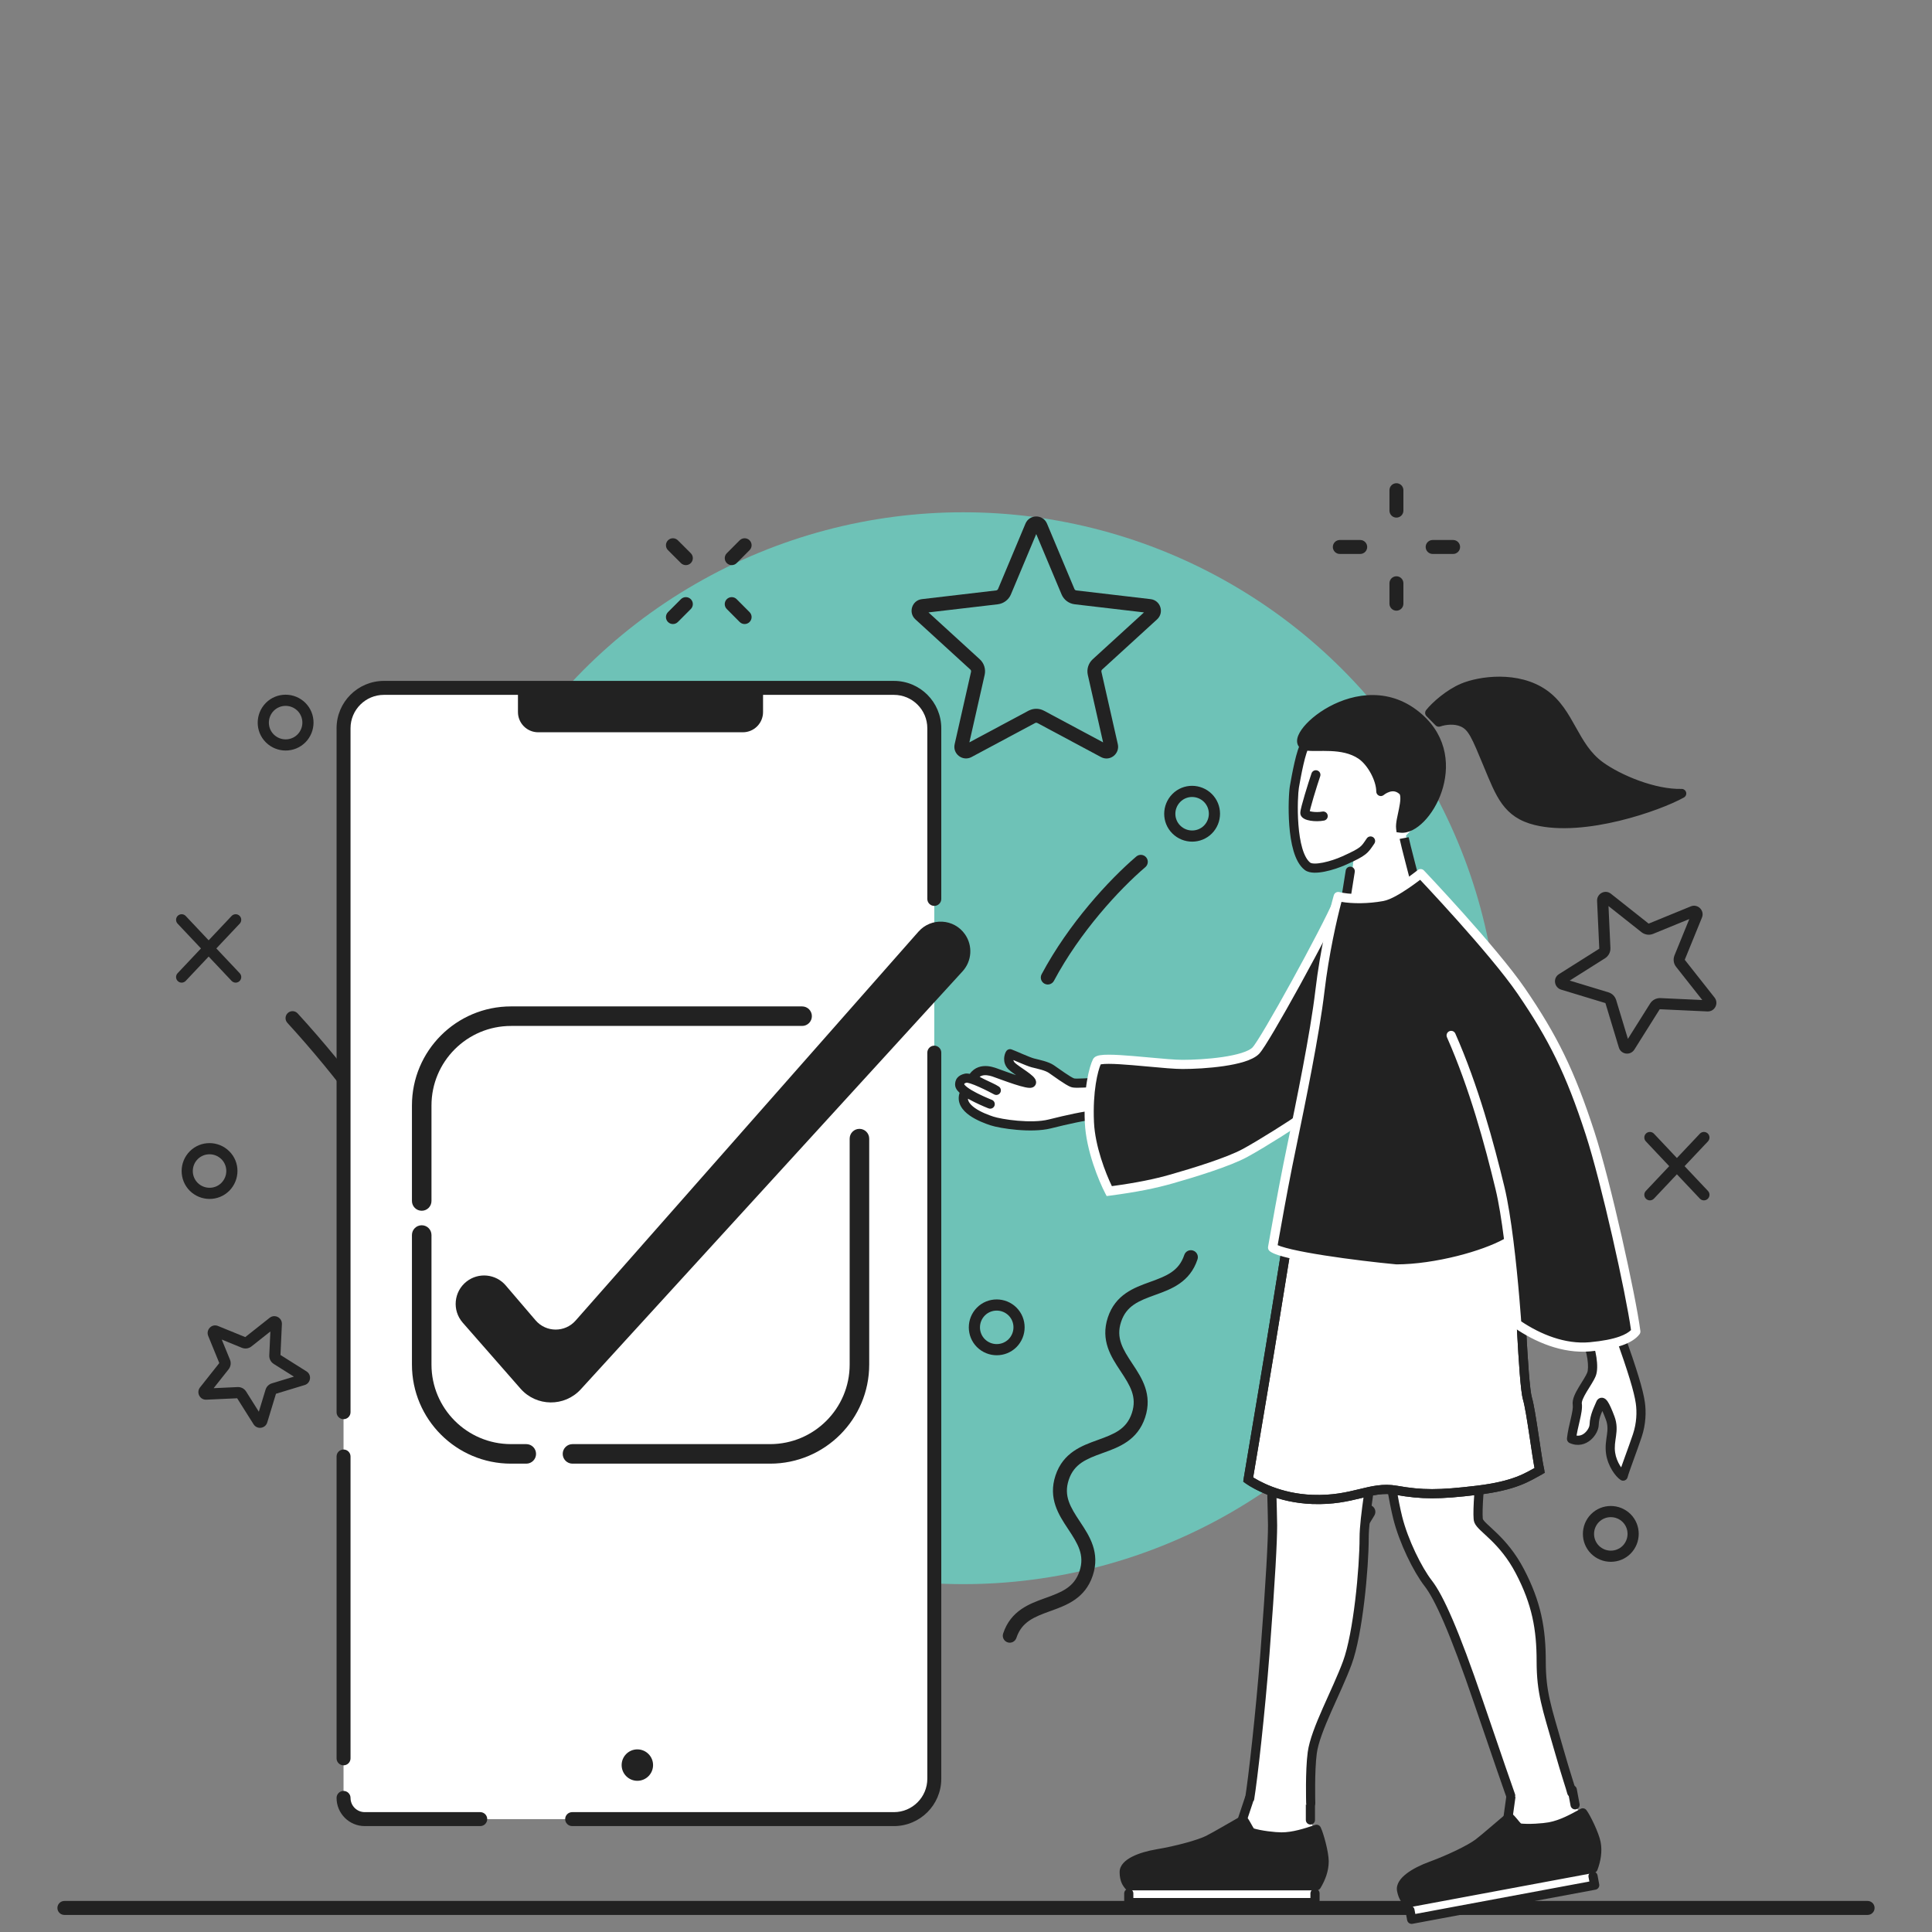 <svg width="150" height="150" viewBox="0 0 150 150" fill="none" xmlns="http://www.w3.org/2000/svg">
<rect x="0" y="0" width="150" height="150" fill="#808080" stroke="none"/>
<path d="M5 148.132L145 148.132" stroke="#222222" stroke-width="1.084" stroke-linecap="round" stroke-linejoin="round"/>
<circle cx="74.783" cy="81.383" r="41.61" fill="#6EC2B7"/>
<path fill-rule="evenodd" clip-rule="evenodd" d="M21.257 55.182C20.748 55.698 20.748 56.521 21.255 57.024C21.767 57.532 22.591 57.53 23.096 57.026C23.603 56.513 23.601 55.688 23.097 55.184C22.584 54.676 21.761 54.679 21.257 55.182ZM20.643 54.57C21.488 53.725 22.859 53.727 23.708 54.569L23.709 54.57L23.709 54.57C24.554 55.415 24.552 56.787 23.711 57.637L23.709 57.638L23.709 57.638C22.865 58.483 21.494 58.481 20.645 57.64C19.79 56.792 19.803 55.419 20.642 54.572L20.643 54.57L20.643 54.57Z" fill="#222222"/>
<path fill-rule="evenodd" clip-rule="evenodd" d="M93.477 62.26C92.962 61.751 92.139 61.751 91.638 62.258C91.127 62.773 91.127 63.596 91.635 64.098C92.147 64.606 92.971 64.604 93.475 64.101C93.983 63.588 93.98 62.764 93.477 62.26ZM91.022 61.648C91.868 60.793 93.24 60.806 94.088 61.645L94.089 61.647L94.089 61.647C94.934 62.491 94.932 63.862 94.091 64.711L94.089 64.713L94.089 64.713C93.245 65.557 91.874 65.555 91.025 64.714C90.169 63.867 90.183 62.495 91.022 61.648Z" fill="#222222"/>
<path fill-rule="evenodd" clip-rule="evenodd" d="M76.465 102.133C75.957 102.646 75.959 103.47 76.463 103.975C76.977 104.482 77.8 104.48 78.305 103.976C78.813 103.463 78.811 102.639 78.307 102.134C77.793 101.627 76.969 101.629 76.465 102.133ZM75.851 101.521C76.696 100.675 78.068 100.678 78.918 101.519L78.919 101.521L78.919 101.521C79.764 102.366 79.762 103.737 78.921 104.587L78.919 104.589L78.919 104.589C78.074 105.434 76.702 105.431 75.853 104.59L75.851 104.589L75.851 104.589C75.006 103.743 75.008 102.372 75.85 101.522L75.851 101.521L75.851 101.521Z" fill="#222222"/>
<path fill-rule="evenodd" clip-rule="evenodd" d="M124.142 118.17C123.635 118.683 123.637 119.507 124.141 120.012C124.654 120.52 125.478 120.517 125.983 120.014C126.49 119.5 126.488 118.676 125.984 118.171C125.471 117.664 124.647 117.666 124.142 118.17ZM123.529 117.558C124.374 116.713 125.746 116.715 126.595 117.556L126.597 117.558L126.597 117.558C127.442 118.403 127.44 119.775 126.598 120.624L126.597 120.626L126.597 120.626C125.752 121.471 124.38 121.469 123.53 120.627L123.529 120.626L123.529 120.626C122.684 119.781 122.686 118.409 123.527 117.559L123.529 117.558L123.529 117.558Z" fill="#222222"/>
<path fill-rule="evenodd" clip-rule="evenodd" d="M105.696 97.569C104.635 96.51 102.918 96.51 101.861 97.569C100.803 98.633 100.804 100.355 101.861 101.414C102.922 102.473 104.639 102.473 105.696 101.414C106.754 100.35 106.753 98.629 105.696 97.569ZM101.094 96.803C102.575 95.32 104.978 95.321 106.462 96.803L106.463 96.803C107.943 98.286 107.942 100.693 106.464 102.179L106.463 102.18C104.982 103.663 102.579 103.662 101.095 102.18L101.094 102.18C99.614 100.697 99.615 98.29 101.094 96.804L101.094 96.803Z" fill="#222222"/>
<path fill-rule="evenodd" clip-rule="evenodd" d="M15.349 89.996C14.842 90.51 14.844 91.334 15.348 91.839C15.861 92.346 16.684 92.344 17.188 91.84C17.697 91.325 17.697 90.501 17.19 89.999C16.677 89.491 15.854 89.493 15.349 89.996ZM14.735 89.385C15.58 88.539 16.951 88.541 17.8 89.383C18.655 90.23 18.642 91.603 17.803 92.451L17.802 92.452L17.802 92.452C16.957 93.297 15.586 93.295 14.737 92.454L14.735 92.452L14.735 92.452C13.891 91.607 13.893 90.236 14.734 89.386L14.735 89.385L14.735 89.385Z" fill="#222222"/>
<path fill-rule="evenodd" clip-rule="evenodd" d="M51.863 41.949C52.074 41.737 52.417 41.737 52.629 41.949L53.633 42.952C53.845 43.164 53.845 43.507 53.633 43.718C53.422 43.93 53.079 43.93 52.867 43.719L51.863 42.715C51.651 42.504 51.651 42.161 51.863 41.949ZM58.196 42.715C58.408 42.503 58.407 42.16 58.196 41.949C57.984 41.737 57.641 41.738 57.429 41.949L56.428 42.953C56.217 43.165 56.217 43.508 56.429 43.719C56.64 43.93 56.983 43.93 57.195 43.718L58.196 42.715ZM53.633 47.286C53.845 47.074 53.845 46.731 53.633 46.52C53.421 46.308 53.078 46.309 52.867 46.52L51.862 47.526C51.651 47.738 51.651 48.081 51.863 48.293C52.075 48.504 52.418 48.504 52.629 48.292L53.633 47.286ZM57.195 46.521C56.984 46.309 56.641 46.308 56.429 46.519C56.217 46.73 56.216 47.073 56.427 47.285L57.429 48.291C57.64 48.504 57.983 48.504 58.195 48.293C58.407 48.082 58.408 47.739 58.197 47.527L57.195 46.521Z" fill="#222222"/>
<path fill-rule="evenodd" clip-rule="evenodd" d="M80.453 41.463L78.489 46.145C78.489 46.146 78.489 46.146 78.489 46.146C78.31 46.575 77.914 46.861 77.47 46.916L77.466 46.917L72.087 47.547L76.066 51.183C76.41 51.493 76.546 51.961 76.449 52.398L76.448 52.4L75.262 57.637L79.854 55.179C79.872 55.169 79.89 55.161 79.908 55.154C80.271 54.981 80.693 54.989 81.05 55.178L81.052 55.179L85.644 57.637L84.458 52.4L84.457 52.398C84.359 51.956 84.5 51.496 84.838 51.185L84.839 51.184L88.82 47.547L83.437 46.916C82.986 46.861 82.596 46.573 82.418 46.146C82.418 46.146 82.418 46.146 82.418 46.145L80.453 41.463ZM79.619 40.65C79.931 39.914 80.975 39.914 81.287 40.65L81.288 40.652L83.418 45.729C83.442 45.788 83.496 45.831 83.569 45.841C83.569 45.841 83.57 45.841 83.57 45.841L89.332 46.517C89.332 46.517 89.332 46.517 89.332 46.517C90.111 46.608 90.404 47.567 89.837 48.086L85.571 51.983C85.571 51.983 85.571 51.983 85.571 51.983C85.522 52.029 85.5 52.094 85.515 52.162C85.515 52.163 85.515 52.163 85.515 52.163L86.787 57.779C86.956 58.524 86.171 59.153 85.477 58.777C85.476 58.776 85.475 58.776 85.474 58.775L80.543 56.135C80.543 56.135 80.543 56.135 80.542 56.135C80.487 56.106 80.423 56.106 80.367 56.135C80.355 56.142 80.342 56.148 80.329 56.154L75.428 58.777L75.427 58.778C74.745 59.14 73.948 58.537 74.119 57.779L75.391 52.163C75.391 52.163 75.391 52.163 75.391 52.162C75.407 52.091 75.382 52.025 75.34 51.987L75.337 51.984L71.07 48.086C70.497 47.562 70.807 46.608 71.574 46.517L77.337 45.841C77.409 45.831 77.465 45.786 77.488 45.729L77.489 45.728L79.618 40.652L79.619 40.65Z" fill="#222222"/>
<path fill-rule="evenodd" clip-rule="evenodd" d="M125.075 69.392C125.076 69.392 125.076 69.392 125.076 69.393L127.983 71.695C127.991 71.701 127.999 71.704 128.006 71.705C128.009 71.705 128.012 71.705 128.013 71.705C128.014 71.705 128.015 71.704 128.015 71.704L128.019 71.703L131.272 70.371L131.273 70.37C131.82 70.149 132.36 70.695 132.141 71.238L132.14 71.239L130.811 74.498L130.811 74.498C130.804 74.515 130.809 74.525 130.811 74.527L130.815 74.531L133.121 77.454C133.464 77.901 133.134 78.551 132.566 78.528L132.563 78.528L128.882 78.358C128.864 78.358 128.854 78.367 128.85 78.374L126.888 81.494C126.581 81.972 125.852 81.878 125.688 81.328C125.688 81.328 125.687 81.327 125.687 81.327L124.651 77.902C124.647 77.891 124.642 77.884 124.639 77.88C124.635 77.877 124.632 77.875 124.63 77.874L124.627 77.874L121.201 76.834L121.195 76.832C120.672 76.664 120.543 75.941 121.04 75.631L124.15 73.668C124.156 73.664 124.161 73.659 124.164 73.654C124.167 73.649 124.167 73.645 124.167 73.643L124.167 73.642L123.997 69.943C123.975 69.382 124.618 69.029 125.075 69.392ZM124.883 70.346L127.45 72.379L127.457 72.384C127.703 72.571 128.042 72.633 128.35 72.504L131.157 71.355L130.009 74.17C129.887 74.468 129.929 74.813 130.136 75.07L132.165 77.641L128.915 77.492L128.905 77.491C128.593 77.484 128.289 77.637 128.115 77.913L126.39 80.657L125.479 77.645L125.477 77.637C125.388 77.363 125.175 77.133 124.878 77.044C124.878 77.044 124.878 77.044 124.877 77.044L121.872 76.131L124.613 74.401C124.881 74.232 125.048 73.928 125.033 73.601C125.033 73.601 125.033 73.601 125.033 73.601L124.883 70.346Z" fill="#222222"/>
<path fill-rule="evenodd" clip-rule="evenodd" d="M21.02 102.763L21.02 102.765L21.02 102.763ZM20.992 103.375L20.906 105.232L20.906 105.234C20.895 105.497 21.025 105.753 21.253 105.895C21.253 105.895 21.253 105.895 21.253 105.896L22.82 106.882L21.112 107.401C21.111 107.401 21.112 107.401 21.112 107.401C20.873 107.473 20.688 107.658 20.616 107.896C20.616 107.896 20.616 107.896 20.616 107.896C20.616 107.896 20.616 107.897 20.616 107.897L20.096 109.605L19.109 108.037L19.108 108.036C18.968 107.815 18.718 107.676 18.443 107.692L16.588 107.777L17.75 106.31L17.75 106.309C17.918 106.097 17.955 105.815 17.857 105.569L17.217 104.003L18.78 104.642L18.783 104.643C19.029 104.741 19.311 104.704 19.524 104.536L20.992 103.375ZM21.886 102.806C21.911 102.304 21.332 101.998 20.933 102.316C20.932 102.316 20.932 102.317 20.931 102.317L19.042 103.812L16.932 102.951C16.436 102.745 15.976 103.246 16.163 103.714L17.026 105.828L15.529 107.719L15.527 107.721C15.221 108.114 15.513 108.696 16.02 108.671L18.414 108.561L19.687 110.581C19.958 111.009 20.6 110.92 20.748 110.441L20.749 110.439L21.426 108.211L23.654 107.534L23.656 107.534C24.135 107.386 24.224 106.743 23.796 106.473L21.775 105.2L21.886 102.806ZM21.445 108.148C21.445 108.148 21.445 108.148 21.445 108.148L21.445 108.148Z" fill="#222222"/>
<path fill-rule="evenodd" clip-rule="evenodd" d="M89.677 100.542C88.424 100.995 87.458 101.369 87.042 102.625C86.626 103.881 87.178 104.758 87.912 105.87C87.923 105.886 87.933 105.901 87.944 105.917C88.644 106.977 89.498 108.268 88.907 110.052C88.316 111.837 86.86 112.363 85.666 112.794C85.648 112.8 85.63 112.807 85.612 112.813C84.359 113.266 83.394 113.64 82.977 114.896C82.561 116.152 83.113 117.029 83.847 118.14C83.858 118.156 83.869 118.172 83.879 118.188C84.58 119.248 85.433 120.539 84.842 122.323C84.251 124.108 82.796 124.633 81.601 125.065C81.583 125.071 81.565 125.078 81.547 125.084C80.295 125.537 79.329 125.91 78.913 127.167C78.819 127.451 78.512 127.605 78.228 127.511C77.944 127.416 77.79 127.11 77.884 126.826C78.475 125.041 79.931 124.516 81.125 124.084C81.143 124.078 81.161 124.071 81.179 124.065C82.432 123.612 83.398 123.239 83.814 121.982C84.23 120.726 83.678 119.849 82.944 118.738C82.933 118.722 82.922 118.706 82.912 118.69C82.211 117.631 81.358 116.34 81.949 114.555C82.54 112.771 83.995 112.245 85.19 111.814C85.208 111.807 85.226 111.801 85.244 111.794C86.496 111.342 87.462 110.968 87.878 109.712C88.294 108.455 87.743 107.578 87.008 106.467C86.998 106.451 86.987 106.435 86.977 106.419C86.276 105.36 85.422 104.069 86.013 102.284C86.604 100.5 88.059 99.975 89.254 99.543C89.272 99.536 89.29 99.53 89.308 99.523C90.561 99.07 91.528 98.695 91.946 97.436C92.04 97.152 92.346 96.998 92.63 97.093C92.915 97.187 93.068 97.493 92.974 97.777C92.382 99.564 90.925 100.091 89.73 100.523C89.712 100.529 89.695 100.536 89.677 100.542Z" fill="#222222"/>
<path fill-rule="evenodd" clip-rule="evenodd" d="M88.984 66.559C89.179 66.787 89.152 67.129 88.925 67.323C86.893 69.061 83.85 72.358 81.828 76.15C81.687 76.414 81.359 76.514 81.095 76.374C80.831 76.233 80.731 75.904 80.871 75.641C82.971 71.705 86.109 68.305 88.221 66.5C88.448 66.305 88.79 66.332 88.984 66.559Z" fill="#222222"/>
<path fill-rule="evenodd" clip-rule="evenodd" d="M60.064 117.944C60.357 117.883 60.644 118.072 60.704 118.365C61.266 121.078 61.693 123.828 61.981 126.603C61.981 126.603 61.981 126.603 61.981 126.603L62.413 130.752C62.445 131.05 62.228 131.316 61.931 131.347C61.633 131.378 61.367 131.162 61.336 130.864L60.904 126.715C60.618 123.977 60.197 121.262 59.643 118.584C59.583 118.291 59.771 118.004 60.064 117.944Z" fill="#222222"/>
<path fill-rule="evenodd" clip-rule="evenodd" d="M22.346 78.648C22.567 78.446 22.91 78.462 23.112 78.682C27.088 83.034 30.578 87.768 33.53 92.796C33.681 93.053 33.595 93.385 33.337 93.537C33.079 93.689 32.747 93.602 32.596 93.344C29.681 88.382 26.238 83.709 22.312 79.413C22.11 79.193 22.125 78.85 22.346 78.648Z" fill="#222222"/>
<path fill-rule="evenodd" clip-rule="evenodd" d="M117.921 105.895C118.079 106.149 118.001 106.483 117.747 106.641C116.498 107.418 115.308 108.267 114.179 109.187C113.947 109.376 113.606 109.342 113.417 109.11C113.228 108.878 113.263 108.536 113.494 108.347C114.66 107.398 115.887 106.522 117.175 105.721C117.429 105.563 117.763 105.64 117.921 105.895Z" fill="#222222"/>
<path fill-rule="evenodd" clip-rule="evenodd" d="M106.528 116.922C106.782 117.08 106.86 117.414 106.701 117.668C104.581 121.067 103.046 124.85 102.202 128.855L101.778 130.875C101.717 131.168 101.429 131.355 101.137 131.294C100.844 131.232 100.656 130.945 100.718 130.652L101.142 128.632C102.012 124.502 103.595 120.601 105.782 117.095C105.94 116.841 106.274 116.763 106.528 116.922Z" fill="#222222"/>
<path fill-rule="evenodd" clip-rule="evenodd" d="M27.609 105.895C27.767 105.641 28.101 105.563 28.355 105.721C33.386 108.849 37.505 113.157 40.405 118.2C40.554 118.459 40.465 118.791 40.205 118.94C39.946 119.089 39.615 119 39.466 118.74C36.653 113.85 32.66 109.673 27.783 106.641C27.529 106.483 27.451 106.149 27.609 105.895Z" fill="#222222"/>
<path fill-rule="evenodd" clip-rule="evenodd" d="M41.908 122.46C42.186 122.349 42.501 122.484 42.612 122.762C43.367 124.649 43.962 126.614 44.385 128.632L44.809 130.652C44.871 130.945 44.683 131.232 44.39 131.294C44.097 131.355 43.81 131.168 43.749 130.875L43.325 128.855C42.915 126.898 42.338 124.993 41.606 123.165C41.495 122.887 41.63 122.572 41.908 122.46Z" fill="#222222"/>
<path fill-rule="evenodd" clip-rule="evenodd" d="M132.606 88.615C132.771 88.441 132.763 88.167 132.589 88.002C132.415 87.838 132.14 87.846 131.976 88.02L130.194 89.908L128.413 88.02C128.248 87.846 127.974 87.838 127.8 88.002C127.626 88.167 127.618 88.441 127.782 88.615L129.598 90.54L127.782 92.465C127.618 92.639 127.626 92.913 127.8 93.078C127.974 93.242 128.248 93.234 128.413 93.06L130.194 91.172L131.976 93.06C132.14 93.234 132.415 93.242 132.589 93.078C132.763 92.913 132.771 92.639 132.606 92.465L130.79 90.54L132.606 88.615Z" fill="#222222"/>
<path fill-rule="evenodd" clip-rule="evenodd" d="M18.612 71.711C18.777 71.537 18.769 71.263 18.595 71.098C18.42 70.934 18.146 70.942 17.982 71.116L16.2 73.004L14.419 71.116C14.254 70.942 13.98 70.934 13.806 71.098C13.632 71.263 13.624 71.537 13.788 71.711L15.604 73.636L13.788 75.561C13.624 75.735 13.632 76.009 13.806 76.174C13.98 76.338 14.254 76.33 14.419 76.156L16.2 74.267L17.982 76.156C18.146 76.33 18.42 76.338 18.595 76.174C18.769 76.009 18.777 75.735 18.612 75.561L16.796 73.636L18.612 71.711Z" fill="#222222"/>
<path fill-rule="evenodd" clip-rule="evenodd" d="M108.419 37.517C108.718 37.517 108.96 37.759 108.96 38.059V39.645C108.96 39.945 108.718 40.187 108.419 40.187C108.119 40.187 107.877 39.945 107.877 39.645V38.059C107.877 37.759 108.119 37.517 108.419 37.517ZM111.231 41.925C110.932 41.925 110.689 42.168 110.689 42.467C110.689 42.766 110.932 43.009 111.231 43.009H112.819C113.118 43.009 113.361 42.766 113.361 42.467C113.361 42.168 113.118 41.925 112.819 41.925H111.231ZM104.023 41.925C103.724 41.925 103.481 42.168 103.481 42.467C103.481 42.766 103.724 43.009 104.023 43.009H105.607C105.906 43.009 106.149 42.766 106.149 42.467C106.149 42.168 105.906 41.925 105.607 41.925H104.023ZM108.96 45.284C108.96 44.985 108.718 44.742 108.419 44.742C108.119 44.742 107.877 44.985 107.877 45.284V46.871C107.877 47.17 108.119 47.413 108.419 47.413C108.718 47.413 108.96 47.17 108.96 46.871V45.284Z" fill="#222222"/>
<path d="M69.401 53.407L29.808 53.407C28.076 53.407 26.672 54.811 26.672 56.543L26.672 109.643L26.672 113.082L26.672 136.517L26.672 139.589C26.672 140.498 27.409 141.236 28.319 141.236L37.285 141.236L44.421 141.236L69.401 141.236C71.134 141.236 72.538 139.831 72.538 138.099L72.538 81.727L72.538 69.792L72.538 56.543C72.538 54.811 71.134 53.407 69.401 53.407Z" fill="white"/>
<path fill-rule="evenodd" clip-rule="evenodd" d="M26.131 56.543C26.131 54.512 27.778 52.865 29.809 52.865L69.402 52.865C71.434 52.865 73.081 54.512 73.081 56.543L73.081 69.792C73.081 70.091 72.838 70.334 72.539 70.334C72.24 70.334 71.997 70.091 71.997 69.792L71.997 56.543C71.997 55.11 70.835 53.949 69.402 53.949L29.809 53.949C28.376 53.949 27.215 55.11 27.215 56.543L27.215 109.643C27.215 109.942 26.972 110.185 26.673 110.185C26.373 110.185 26.131 109.942 26.131 109.643L26.131 56.543ZM72.539 81.185C72.838 81.185 73.081 81.428 73.081 81.727L73.081 138.099C73.081 140.131 71.434 141.777 69.402 141.777L44.422 141.777C44.123 141.777 43.88 141.535 43.88 141.236C43.88 140.936 44.123 140.694 44.422 140.694L69.402 140.694C70.835 140.694 71.997 139.532 71.997 138.099L71.997 81.727C71.997 81.428 72.24 81.185 72.539 81.185ZM26.673 112.54C26.972 112.54 27.215 112.782 27.215 113.082L27.215 136.517C27.215 136.816 26.972 137.059 26.673 137.059C26.373 137.059 26.131 136.816 26.131 136.517L26.131 113.082C26.131 112.782 26.373 112.54 26.673 112.54ZM26.673 139.047C26.972 139.047 27.215 139.29 27.215 139.589C27.215 140.199 27.709 140.694 28.32 140.694L37.286 140.694C37.585 140.694 37.827 140.936 37.827 141.236C37.827 141.535 37.585 141.777 37.286 141.777L28.32 141.777C27.111 141.777 26.131 140.798 26.131 139.589C26.131 139.29 26.373 139.047 26.673 139.047Z" fill="#222222"/>
<path d="M40.214 53.437L59.243 53.437L59.243 55.284C59.243 56.15 58.541 56.853 57.675 56.853L41.782 56.853C40.916 56.853 40.214 56.15 40.214 55.284L40.214 53.437Z" fill="#222222"/>
<circle cx="49.484" cy="137.041" r="1.22" fill="#222222"/>
<path fill-rule="evenodd" clip-rule="evenodd" d="M39.677 79.654C36.266 79.654 33.5 82.419 33.5 85.83V93.244C33.5 93.663 33.161 94.003 32.742 94.003C32.323 94.003 31.983 93.663 31.983 93.244V85.83C31.983 81.581 35.428 78.137 39.677 78.137H62.276C62.695 78.137 63.034 78.476 63.034 78.895C63.034 79.314 62.695 79.654 62.276 79.654H39.677ZM66.726 87.644C67.145 87.644 67.485 87.984 67.485 88.403V105.944C67.485 110.193 64.04 113.638 59.791 113.638H44.448C44.029 113.638 43.689 113.298 43.689 112.879C43.689 112.46 44.029 112.121 44.448 112.121H59.791C63.202 112.121 65.968 109.356 65.968 105.944V88.403C65.968 87.984 66.307 87.644 66.726 87.644ZM32.742 95.129C33.161 95.129 33.5 95.468 33.5 95.887V105.944C33.5 109.356 36.266 112.121 39.677 112.121H40.86C41.279 112.121 41.619 112.46 41.619 112.879C41.619 113.298 41.279 113.638 40.86 113.638H39.677C35.428 113.638 31.983 110.193 31.983 105.944V95.887C31.983 95.468 32.323 95.129 32.742 95.129Z" fill="#222222"/>
<path d="M40.819 107.456L36.332 102.334C35.701 101.613 35.805 100.51 36.561 99.921C37.264 99.373 38.273 99.475 38.853 100.153L41.166 102.859C42.194 104.062 44.048 104.076 45.094 102.889L71.711 72.694C72.468 71.836 73.829 71.915 74.481 72.856C74.948 73.531 74.887 74.44 74.333 75.046L44.695 107.496C43.65 108.641 41.841 108.622 40.819 107.456Z" fill="#222222"/>
<path fill-rule="evenodd" clip-rule="evenodd" d="M71.306 72.336C72.295 71.213 74.075 71.317 74.927 72.547C75.538 73.43 75.458 74.619 74.734 75.412L45.096 107.861C43.833 109.245 41.647 109.222 40.412 107.813L35.925 102.691C35.089 101.736 35.227 100.275 36.228 99.494C37.16 98.768 38.498 98.903 39.265 99.801L41.579 102.507C42.392 103.459 43.86 103.471 44.688 102.531L71.306 72.336ZM74.036 73.164C73.585 72.513 72.642 72.458 72.119 73.052L71.718 72.699L72.119 73.052L45.501 103.248C44.237 104.681 41.997 104.664 40.755 103.212L38.441 100.505C38.051 100.047 37.369 99.979 36.895 100.349C36.385 100.746 36.314 101.491 36.74 101.977L41.227 107.099C42.036 108.022 43.468 108.037 44.296 107.131L73.934 74.681C74.317 74.261 74.36 73.632 74.036 73.164Z" fill="#222222"/>
<path d="M122.469 140.452L122.048 138.843L117.192 139.387L117.067 141.219C116.683 141.531 115.665 142.493 115.42 142.731C115.114 143.029 112.703 144.323 112.142 144.548C111.582 144.773 109.535 145.516 109.462 145.771C109.404 145.975 108.887 146.481 108.952 146.831L109.692 148.862L123.773 146.236L123.599 145.304L123.768 144.188C123.791 143.661 123.762 142.863 123.675 142.397C123.62 142.102 122.735 140.804 122.469 140.452Z" fill="white"/>
<path d="M123.682 145.665L123.812 146.364L109.6 149.014L109.469 148.315" stroke="#222222" stroke-width="0.711" stroke-linecap="round" stroke-linejoin="round"/>
<path d="M123.924 143.088C123.803 142.436 123.152 141.103 122.886 140.75C122.121 141.174 121.247 141.659 120.315 141.833C119.849 141.92 118.662 142.02 117.92 141.918C117.625 141.626 117.344 141.201 117.164 141.094C116.608 141.56 115.274 142.725 114.767 143.108C114.133 143.588 112.472 144.38 111.118 144.874C109.763 145.367 108.694 146.097 108.816 146.75C108.937 147.402 109.215 147.599 109.361 147.733L123.69 145.061C123.93 144.413 124.046 143.741 123.924 143.088Z" fill="#222222"/>
<path d="M122.886 140.75L122.713 140.44C122.868 140.354 123.062 140.395 123.169 140.536L122.886 140.75ZM123.69 145.061L124.023 145.185C123.979 145.302 123.878 145.387 123.755 145.41L123.69 145.061ZM109.361 147.733L109.426 148.082C109.316 148.103 109.203 148.07 109.12 147.995L109.361 147.733ZM111.118 144.874L110.996 144.54L111.118 144.874ZM114.767 143.108L114.981 143.392L114.981 143.392L114.767 143.108ZM117.164 141.094L116.936 140.822C117.051 140.725 117.215 140.712 117.345 140.788L117.164 141.094ZM117.92 141.918L117.871 142.27L117.754 142.254L117.67 142.171L117.92 141.918ZM123.169 140.536C123.328 140.745 123.57 141.198 123.782 141.658C123.995 142.12 124.204 142.65 124.274 143.023L123.575 143.153C123.523 142.874 123.346 142.412 123.137 141.955C122.926 141.498 122.71 141.108 122.602 140.965L123.169 140.536ZM124.274 143.023C124.411 143.759 124.278 144.5 124.023 145.185L123.356 144.937C123.583 144.327 123.681 143.722 123.575 143.153L124.274 143.023ZM123.755 145.41L109.426 148.082L109.296 147.383L123.624 144.711L123.755 145.41ZM109.12 147.995C109.065 147.944 108.919 147.828 108.788 147.639C108.653 147.445 108.535 147.185 108.466 146.815L109.165 146.684C109.218 146.967 109.3 147.131 109.371 147.233C109.445 147.339 109.511 147.388 109.601 147.471L109.12 147.995ZM108.466 146.815C108.415 146.54 108.496 146.282 108.632 146.063C108.766 145.847 108.966 145.649 109.196 145.471C109.657 145.115 110.299 144.794 110.996 144.54L111.24 145.208C110.582 145.448 110.013 145.738 109.631 146.034C109.439 146.181 109.31 146.319 109.236 146.438C109.163 146.555 109.156 146.633 109.165 146.684L108.466 146.815ZM110.996 144.54C111.661 144.297 112.404 143.981 113.058 143.666C113.719 143.347 114.265 143.042 114.552 142.825L114.981 143.392C114.634 143.655 114.033 143.985 113.367 144.306C112.694 144.63 111.929 144.957 111.24 145.208L110.996 144.54ZM114.552 142.825C115.051 142.448 116.363 141.3 116.936 140.822L117.392 141.367C116.852 141.819 115.497 143.001 114.981 143.392L114.552 142.825ZM120.25 141.483C121.115 141.322 121.939 140.869 122.713 140.44L123.058 141.061C122.303 141.48 121.379 141.996 120.38 142.182L120.25 141.483ZM117.345 140.788C117.435 140.841 117.514 140.918 117.575 140.983C117.64 141.051 117.707 141.132 117.772 141.21C117.908 141.374 118.038 141.535 118.17 141.665L117.67 142.171C117.507 142.009 117.348 141.812 117.225 141.664C117.161 141.586 117.106 141.522 117.058 141.472C117.035 141.447 117.016 141.429 117.001 141.416C116.986 141.402 116.98 141.399 116.983 141.4L117.345 140.788ZM117.969 141.565C118.661 141.661 119.807 141.566 120.25 141.483L120.38 142.182C119.891 142.273 118.664 142.379 117.871 142.27L117.969 141.565Z" fill="#222222"/>
<path d="M117.067 141.219L117.324 139.363M122.07 138.96L122.288 140.125" stroke="#222222" stroke-width="0.711" stroke-linecap="round"/>
<path d="M101.859 141.656L101.74 139.997L96.867 139.642L96.408 141.419C95.973 141.656 94.796 142.415 94.512 142.604C94.156 142.841 91.549 143.671 90.957 143.789C90.364 143.908 88.216 144.263 88.097 144.5C88.003 144.69 87.402 145.093 87.402 145.448L87.757 147.581H102.081V146.633L102.451 145.567C102.57 145.053 102.688 144.263 102.688 143.789C102.688 143.489 102.056 142.051 101.859 141.656Z" fill="white"/>
<path d="M102.096 147.003V147.714H87.638V147.003" stroke="#222222" stroke-width="0.711" stroke-linecap="round" stroke-linejoin="round"/>
<path d="M102.807 144.514C102.807 143.851 102.412 142.421 102.214 142.026C101.385 142.302 100.437 142.618 99.489 142.618C99.015 142.618 97.829 142.5 97.118 142.263C96.882 141.922 96.684 141.453 96.526 141.315C95.894 141.67 94.369 142.571 93.8 142.855C93.089 143.211 91.312 143.685 89.89 143.922C88.468 144.159 87.283 144.68 87.283 145.344C87.283 146.008 87.52 146.252 87.638 146.41H102.214C102.57 145.818 102.807 145.178 102.807 144.514Z" fill="#222222"/>
<path d="M102.214 142.026L102.102 141.689C102.27 141.633 102.453 141.709 102.532 141.867L102.214 142.026ZM102.214 146.41L102.519 146.593C102.455 146.7 102.339 146.766 102.214 146.766V146.41ZM87.638 146.41V146.766C87.526 146.766 87.421 146.713 87.354 146.624L87.638 146.41ZM89.89 143.922L89.831 143.571L89.89 143.922ZM93.8 142.855L93.959 143.173V143.173L93.8 142.855ZM96.526 141.315L96.352 141.005C96.483 140.931 96.647 140.948 96.76 141.047L96.526 141.315ZM97.118 142.263L97.006 142.6L96.894 142.563L96.827 142.466L97.118 142.263ZM102.532 141.867C102.65 142.102 102.805 142.591 102.929 143.083C103.053 143.575 103.162 144.135 103.162 144.514H102.451C102.451 144.23 102.362 143.743 102.24 143.256C102.117 142.768 101.976 142.345 101.896 142.185L102.532 141.867ZM103.162 144.514C103.162 145.263 102.895 145.967 102.519 146.593L101.909 146.228C102.244 145.669 102.451 145.093 102.451 144.514H103.162ZM102.214 146.766H87.638V146.055H102.214V146.766ZM87.354 146.624C87.309 146.563 87.187 146.422 87.092 146.213C86.995 145.998 86.927 145.72 86.927 145.344H87.638C87.638 145.631 87.689 145.808 87.74 145.92C87.794 146.039 87.849 146.099 87.923 146.197L87.354 146.624ZM86.927 145.344C86.927 145.064 87.054 144.826 87.228 144.635C87.4 144.447 87.632 144.289 87.891 144.157C88.409 143.891 89.1 143.693 89.831 143.571L89.948 144.273C89.258 144.388 88.645 144.569 88.215 144.789C88 144.9 87.847 145.011 87.753 145.115C87.66 145.216 87.638 145.292 87.638 145.344H86.927ZM89.831 143.571C90.53 143.455 91.318 143.28 92.019 143.09C92.727 142.898 93.32 142.698 93.641 142.537L93.959 143.173C93.57 143.368 92.919 143.583 92.205 143.776C91.483 143.972 90.672 144.152 89.948 144.273L89.831 143.571ZM93.641 142.537C94.201 142.258 95.701 141.371 96.352 141.005L96.7 141.625C96.086 141.97 94.538 142.884 93.959 143.173L93.641 142.537ZM99.489 142.263C100.369 142.263 101.262 141.968 102.102 141.689L102.327 142.363C101.507 142.636 100.504 142.974 99.489 142.974V142.263ZM96.76 141.047C96.839 141.116 96.902 141.206 96.951 141.28C97.002 141.36 97.054 141.451 97.103 141.54C97.207 141.726 97.305 141.908 97.41 142.06L96.827 142.466C96.695 142.277 96.576 142.054 96.482 141.886C96.433 141.798 96.391 141.724 96.353 141.666C96.335 141.638 96.32 141.616 96.308 141.601C96.295 141.585 96.29 141.58 96.292 141.582L96.76 141.047ZM97.231 141.926C97.894 142.147 99.038 142.263 99.489 142.263V142.974C98.991 142.974 97.765 142.853 97.006 142.6L97.231 141.926Z" fill="#222222"/>
<path d="M96.408 141.419L97 139.642M101.74 140.116V141.301" stroke="#222222" stroke-width="0.711" stroke-linecap="round"/>
<path d="M117.288 97.455C117.288 95.464 116.38 92.596 116.103 92.004H105.675C105.675 95.085 106.346 102.076 106.504 103.972C106.86 108.239 107.926 115.349 108.519 117.719C108.979 119.558 110.06 121.748 110.889 122.814C111.719 123.881 112.904 126.488 114.8 132.058C116.316 136.513 117.328 138.97 117.525 139.523L122.028 139.049C121.949 138.931 121.531 137.959 120.962 135.494C120.251 132.413 119.658 131.301 119.658 128.858C119.658 126.369 119.303 124.355 117.999 121.866C116.696 119.378 115.037 118.548 114.8 117.956C114.563 117.363 115.274 110.49 115.629 107.883C115.965 105.417 117.288 99.943 117.288 97.455Z" fill="white"/>
<path d="M122.028 139.168C121.91 138.694 121.673 138.101 120.962 135.613C120.093 132.572 119.658 131.419 119.658 128.976C119.658 126.488 119.303 124.473 117.999 121.985C116.696 119.496 115.037 118.667 114.8 118.074C114.563 117.482 115.274 110.609 115.629 108.001C115.965 105.536 117.288 100.062 117.288 97.573C117.288 95.582 116.38 92.715 116.103 92.122H105.675C105.675 95.203 106.346 102.195 106.504 104.091C106.86 108.357 107.926 115.467 108.519 117.837C108.979 119.677 110.06 121.866 110.889 122.933C111.719 123.999 112.904 126.606 114.8 132.176C116.316 136.632 117.091 138.852 117.288 139.405" stroke="#222222" stroke-width="0.711" stroke-linecap="round"/>
<path d="M109.586 102.313C110.068 100.382 111.64 92.715 111.363 92.122H100.935C100.935 95.203 99.96 102.2 99.75 104.091C99.394 107.29 99.039 109.897 98.802 112.742C98.644 114.631 98.802 117.245 98.802 118.43C98.802 119.615 98.66 122.518 98.209 128.384C97.854 133.006 97.38 137.983 97.024 139.879L101.527 140.116C101.527 140.116 101.693 137.509 101.883 136.087C102.12 134.309 103.779 131.346 104.608 129.095C105.438 126.843 105.912 121.748 105.912 119.378C105.912 117.837 106.504 114.519 106.86 111.912C107.196 109.446 108.875 105.157 109.586 102.313Z" fill="white"/>
<path d="M97.024 139.642C97.261 138.22 97.854 133.006 98.209 128.384C98.66 122.518 98.802 119.615 98.802 118.43C98.802 117.245 98.644 114.631 98.802 112.742C99.039 109.897 99.394 107.29 99.75 104.091C99.96 102.2 100.935 95.203 100.935 92.122H111.363C111.64 92.715 110.068 100.382 109.586 102.313C108.875 105.157 107.196 109.446 106.86 111.912C106.504 114.519 105.912 117.837 105.912 119.378C105.912 121.748 105.438 126.843 104.608 129.095C103.779 131.346 102.12 134.309 101.883 136.087C101.693 137.509 101.764 139.997 101.764 139.997" stroke="#222222" stroke-width="0.711" stroke-linecap="round"/>
<path d="M117.762 97.099C117.573 95.298 116.735 92.873 116.34 91.885H100.698C100.185 95.006 99.11 101.555 98.921 102.787C98.731 104.02 97.499 111.359 96.906 114.875C97.538 115.309 99.323 116.32 101.883 116.415C105.083 116.534 106.386 115.349 108.401 115.704C110.415 116.06 111.719 116.06 114.681 115.704C117.644 115.349 118.592 114.677 119.54 114.164C119.303 113.097 118.876 109.542 118.592 108.594C118.237 107.409 118 99.351 117.762 97.099Z" fill="white" stroke="#222222" stroke-width="0.711"/>
<path d="M116.34 91.885V91.53C116.486 91.53 116.617 91.618 116.671 91.753L116.34 91.885ZM117.762 97.099L118.116 97.062L117.762 97.099ZM118.592 108.594L118.252 108.696L118.592 108.594ZM119.54 114.164L119.887 114.087C119.922 114.242 119.849 114.401 119.709 114.476L119.54 114.164ZM101.883 116.415L101.896 116.06L101.883 116.415ZM96.906 114.875L96.705 115.168C96.591 115.089 96.532 114.952 96.555 114.816L96.906 114.875ZM100.698 91.885L100.347 91.827C100.376 91.656 100.524 91.53 100.698 91.53V91.885ZM116.671 91.753C117.068 92.748 117.921 95.21 118.116 97.062L117.409 97.136C117.225 95.386 116.403 92.998 116.01 92.017L116.671 91.753ZM118.116 97.062C118.236 98.2 118.355 100.794 118.488 103.227C118.554 104.449 118.625 105.634 118.7 106.587C118.738 107.063 118.777 107.478 118.817 107.809C118.858 108.148 118.898 108.376 118.933 108.492L118.252 108.696C118.197 108.516 118.152 108.232 118.111 107.895C118.069 107.55 118.029 107.124 117.991 106.643C117.915 105.681 117.845 104.488 117.778 103.266C117.644 100.811 117.526 98.25 117.409 97.136L118.116 97.062ZM118.933 108.492C119.084 108.997 119.266 110.155 119.435 111.281C119.609 112.433 119.772 113.569 119.887 114.087L119.193 114.241C119.071 113.692 118.902 112.517 118.732 111.387C118.558 110.232 118.384 109.139 118.252 108.696L118.933 108.492ZM119.709 114.476C119.252 114.724 118.747 115.038 117.993 115.325C117.234 115.614 116.227 115.877 114.724 116.057L114.639 115.351C116.098 115.176 117.047 114.925 117.74 114.661C118.437 114.395 118.88 114.117 119.371 113.851L119.709 114.476ZM114.724 116.057C111.741 116.415 110.4 116.418 108.339 116.054L108.463 115.354C110.431 115.701 111.697 115.704 114.639 115.351L114.724 116.057ZM108.339 116.054C107.416 115.891 106.657 116.077 105.67 116.316C104.686 116.555 103.521 116.832 101.87 116.77L101.896 116.06C103.445 116.117 104.532 115.861 105.503 115.625C106.471 115.391 107.371 115.162 108.463 115.354L108.339 116.054ZM101.87 116.77C99.224 116.672 97.374 115.628 96.705 115.168L97.107 114.582C97.702 114.99 99.423 115.968 101.896 116.06L101.87 116.77ZM96.555 114.816C97.148 111.298 98.38 103.962 98.569 102.733L99.272 102.841C99.082 104.077 97.849 111.42 97.257 114.934L96.555 114.816ZM98.569 102.733C98.759 101.499 99.834 94.947 100.347 91.827L101.049 91.943C100.535 95.065 99.461 101.611 99.272 102.841L98.569 102.733ZM100.698 91.53H116.34V92.241H100.698V91.53Z" fill="#222222"/>
<path d="M104.97 67.835L104.665 70C104.665 70 104.298 71.719 106.195 71.552C108.092 71.386 110.008 68.618 110.008 68.618C110.008 68.618 109.25 65.367 109.159 64.892C109.319 64.613 110.948 63.365 111.549 62.185C112.356 60.601 112.406 58.636 111.234 56.85C110.127 55.161 107.936 54.227 105.682 54.556C102.716 54.989 100.875 57.337 101.367 57.888C101.103 58.524 100.758 60.574 100.634 61.284C100.511 61.994 100.305 66.426 101.654 67.454C102.126 67.813 103.6 67.409 104.502 67.001C104.68 66.921 104.953 66.752 105.093 66.685L104.97 67.835Z" fill="white"/>
<path d="M104.481 67.587C104.512 67.393 104.694 67.26 104.888 67.291C105.082 67.322 105.214 67.504 105.183 67.698L104.481 67.587ZM106.115 65.096C106.225 64.933 106.446 64.891 106.609 65.001C106.771 65.111 106.814 65.332 106.704 65.495L106.115 65.096ZM104.364 66.809L104.511 67.133L104.364 66.809ZM110.2 68.29C110.25 68.48 110.136 68.674 109.946 68.724C109.757 68.774 109.562 68.66 109.512 68.471L110.2 68.29ZM101.826 60.041C101.89 59.856 102.092 59.756 102.278 59.82C102.464 59.883 102.563 60.086 102.499 60.271L101.826 60.041ZM102.664 63.011C102.857 62.974 103.043 63.1 103.08 63.293C103.117 63.486 102.991 63.672 102.798 63.709L102.664 63.011ZM104.163 69.588L104.481 67.587L105.183 67.698L104.865 69.699L104.163 69.588ZM106.704 65.495C106.475 65.832 106.318 66.09 106.006 66.335C105.709 66.569 105.277 66.787 104.511 67.133L104.218 66.485C104.997 66.133 105.348 65.947 105.567 65.776C105.772 65.615 105.865 65.465 106.115 65.096L106.704 65.495ZM104.511 67.133C104.038 67.347 103.418 67.559 102.848 67.672C102.563 67.728 102.278 67.763 102.023 67.755C101.78 67.748 101.508 67.702 101.301 67.545L101.732 66.979C101.761 67.001 101.85 67.039 102.044 67.045C102.226 67.05 102.454 67.025 102.71 66.974C103.22 66.873 103.788 66.68 104.218 66.485L104.511 67.133ZM101.301 67.545C100.872 67.217 100.604 66.656 100.429 66.064C100.251 65.46 100.151 64.76 100.1 64.085C99.996 62.739 100.078 61.423 100.146 61.031L100.847 61.153C100.791 61.471 100.708 62.725 100.809 64.03C100.858 64.68 100.953 65.325 101.111 65.863C101.274 66.413 101.487 66.792 101.732 66.979L101.301 67.545ZM100.146 61.031C100.208 60.676 100.339 59.931 100.499 59.228C100.579 58.878 100.668 58.531 100.762 58.245C100.809 58.102 100.86 57.968 100.913 57.854C100.963 57.747 101.03 57.627 101.121 57.538L101.62 58.044C101.621 58.043 101.597 58.07 101.557 58.156C101.52 58.235 101.48 58.339 101.438 58.467C101.354 58.722 101.27 59.045 101.192 59.387C101.036 60.069 100.909 60.797 100.847 61.153L100.146 61.031ZM109.367 65C109.41 65.223 109.616 66.037 109.816 66.813C109.915 67.197 110.011 67.566 110.082 67.84C110.118 67.976 110.147 68.089 110.168 68.167C110.178 68.206 110.186 68.237 110.191 68.258C110.194 68.268 110.196 68.276 110.198 68.282C110.198 68.284 110.199 68.286 110.199 68.288C110.199 68.288 110.2 68.289 110.2 68.289C110.2 68.29 110.2 68.29 110.2 68.29C110.2 68.29 110.2 68.29 110.2 68.29C110.2 68.29 110.2 68.29 109.856 68.38C109.512 68.471 109.512 68.471 109.512 68.471C109.512 68.471 109.512 68.471 109.512 68.471C109.512 68.47 109.512 68.47 109.512 68.47C109.512 68.47 109.512 68.469 109.512 68.469C109.511 68.467 109.511 68.465 109.51 68.462C109.509 68.457 109.507 68.449 109.504 68.439C109.498 68.418 109.49 68.387 109.48 68.347C109.459 68.269 109.43 68.156 109.394 68.019C109.322 67.745 109.226 67.375 109.127 66.99C108.931 66.228 108.717 65.385 108.669 65.134L109.367 65ZM102.499 60.271C102.38 60.62 102.169 61.28 101.988 61.889C101.897 62.194 101.815 62.483 101.755 62.713C101.725 62.828 101.702 62.925 101.686 63.001C101.669 63.085 101.666 63.117 101.666 63.115L100.955 63.11C100.956 63.033 100.973 62.938 100.99 62.856C101.009 62.765 101.036 62.655 101.067 62.535C101.129 62.293 101.214 61.995 101.306 61.687C101.49 61.07 101.703 60.401 101.826 60.041L102.499 60.271ZM101.666 63.115C101.668 62.949 101.533 62.912 101.607 62.949C101.649 62.97 101.732 62.997 101.856 63.017C102.1 63.058 102.413 63.059 102.664 63.011L102.798 63.709C102.456 63.775 102.058 63.772 101.74 63.719C101.582 63.693 101.421 63.651 101.29 63.585C101.191 63.536 100.953 63.394 100.955 63.11L101.666 63.115Z" fill="#222222"/>
<path fill-rule="evenodd" clip-rule="evenodd" d="M108.748 64.294C110.644 64.531 113.962 59.08 110.175 55.732C105.607 51.693 99.522 57.556 101.414 57.911C102.246 58.067 104.236 57.645 105.667 58.606C106.489 59.159 107.207 60.502 107.207 61.45C107.207 61.45 108.155 60.621 108.96 61.45C109.344 62.054 108.665 63.638 108.748 64.294Z" fill="#222222"/>
<path d="M113.575 53.406C112.508 53.855 111.449 54.791 111.003 55.35L111.709 56.067C112.184 55.905 112.942 55.807 113.555 56.081C114.32 56.423 114.592 57.128 115.539 59.405C116.485 61.682 117.007 63.161 119.236 63.708C123.005 64.634 128.755 62.617 130.566 61.606C128.43 61.662 125.685 60.513 124.245 59.471C122.143 57.95 121.909 55.294 119.866 53.868C117.824 52.441 114.908 52.846 113.575 53.406Z" fill="#222222"/>
<path d="M108.748 64.294L108.704 64.647L108.429 64.613L108.395 64.339L108.748 64.294ZM110.175 55.732L110.41 55.465L110.175 55.732ZM101.414 57.911L101.348 58.26L101.414 57.911ZM107.207 61.45L107.441 61.718C107.336 61.81 107.187 61.832 107.06 61.774C106.933 61.716 106.852 61.59 106.852 61.45L107.207 61.45ZM108.96 61.45L109.215 61.203L109.24 61.229L109.26 61.259L108.96 61.45ZM105.667 58.606L105.468 58.901L105.667 58.606ZM111.003 55.35L110.75 55.6C110.624 55.472 110.613 55.27 110.725 55.129L111.003 55.35ZM113.575 53.406L113.713 53.734L113.713 53.734L113.575 53.406ZM124.245 59.471L124.453 59.183L124.245 59.471ZM130.566 61.606L130.557 61.251C130.72 61.247 130.865 61.355 130.909 61.512C130.952 61.67 130.882 61.837 130.739 61.917L130.566 61.606ZM119.236 63.708L119.151 64.053L119.236 63.708ZM113.555 56.081L113.7 55.756L113.555 56.081ZM111.709 56.067L111.824 56.403C111.694 56.447 111.551 56.414 111.456 56.316L111.709 56.067ZM108.792 63.941C109.097 63.98 109.554 63.784 110.049 63.279C110.527 62.79 110.975 62.073 111.256 61.243C111.816 59.59 111.699 57.554 109.939 55.998L110.41 55.465C112.438 57.258 112.555 59.622 111.929 61.472C111.617 62.394 111.116 63.205 110.557 63.776C110.015 64.33 109.347 64.727 108.704 64.647L108.792 63.941ZM109.939 55.998C107.809 54.114 105.322 54.522 103.541 55.486C102.649 55.969 101.97 56.576 101.633 57.057C101.458 57.307 101.413 57.47 101.415 57.539C101.416 57.56 101.42 57.551 101.408 57.539C101.401 57.531 101.411 57.549 101.479 57.562L101.348 58.26C101.18 58.229 101.016 58.159 100.892 58.028C100.764 57.893 100.709 57.726 100.704 57.561C100.695 57.256 100.851 56.934 101.051 56.649C101.466 56.056 102.239 55.383 103.203 54.861C105.133 53.815 107.973 53.31 110.41 55.465L109.939 55.998ZM107.207 61.45C106.973 61.183 106.973 61.182 106.973 61.182C106.973 61.182 106.973 61.182 106.974 61.182C106.974 61.182 106.974 61.182 106.974 61.182C106.975 61.181 106.975 61.181 106.976 61.18C106.977 61.179 106.978 61.178 106.98 61.177C106.983 61.174 106.987 61.171 106.992 61.166C107.002 61.158 107.016 61.147 107.033 61.134C107.068 61.108 107.116 61.072 107.176 61.034C107.296 60.958 107.469 60.863 107.677 60.799C108.109 60.667 108.697 60.669 109.215 61.203L108.705 61.698C108.418 61.402 108.13 61.404 107.886 61.479C107.757 61.519 107.643 61.58 107.559 61.633C107.518 61.659 107.486 61.683 107.466 61.698C107.455 61.706 107.448 61.712 107.444 61.716C107.442 61.717 107.44 61.718 107.44 61.719C107.44 61.719 107.44 61.719 107.44 61.719C107.44 61.719 107.44 61.719 107.44 61.718C107.44 61.718 107.441 61.718 107.441 61.718C107.441 61.718 107.441 61.718 107.441 61.718C107.441 61.718 107.441 61.718 107.207 61.45ZM109.26 61.259C109.415 61.503 109.442 61.804 109.432 62.069C109.423 62.343 109.372 62.642 109.315 62.922C109.256 63.219 109.196 63.472 109.15 63.722C109.104 63.973 109.087 64.146 109.1 64.25L108.395 64.339C108.367 64.114 108.404 63.843 108.45 63.594C108.496 63.344 108.567 63.04 108.618 62.782C108.673 62.509 108.715 62.258 108.722 62.045C108.729 61.822 108.697 61.7 108.66 61.641L109.26 61.259ZM101.479 57.562C101.647 57.593 101.892 57.597 102.225 57.595C102.545 57.592 102.929 57.584 103.331 57.602C104.133 57.637 105.068 57.776 105.865 58.311L105.468 58.901C104.835 58.475 104.059 58.345 103.3 58.312C102.922 58.295 102.563 58.303 102.231 58.306C101.912 58.308 101.596 58.307 101.348 58.26L101.479 57.562ZM105.865 58.311C106.339 58.63 106.759 59.156 107.058 59.711C107.358 60.266 107.563 60.898 107.563 61.45L106.852 61.45C106.852 61.054 106.698 60.541 106.433 60.049C106.168 59.558 105.817 59.136 105.468 58.901L105.865 58.311ZM110.725 55.129C111.201 54.532 112.305 53.554 113.437 53.078L113.713 53.734C112.71 54.155 111.697 55.05 111.281 55.572L110.725 55.129ZM113.437 53.078C114.151 52.778 115.261 52.529 116.457 52.536C117.654 52.544 118.971 52.809 120.07 53.577L119.663 54.159C118.719 53.5 117.558 53.254 116.452 53.247C115.346 53.24 114.332 53.474 113.713 53.734L113.437 53.078ZM120.07 53.577C121.168 54.344 121.773 55.439 122.344 56.461C122.925 57.501 123.475 58.475 124.453 59.183L124.036 59.759C122.913 58.946 122.295 57.831 121.723 56.807C121.141 55.764 120.607 54.819 119.663 54.159L120.07 53.577ZM124.453 59.183C125.142 59.681 126.157 60.214 127.266 60.616C128.375 61.018 129.549 61.277 130.557 61.251L130.575 61.962C129.447 61.991 128.18 61.703 127.023 61.284C125.865 60.865 124.788 60.303 124.036 59.759L124.453 59.183ZM119.151 64.053C117.957 63.76 117.197 63.206 116.619 62.415C116.061 61.649 115.675 60.66 115.21 59.541L115.867 59.269C116.348 60.426 116.697 61.316 117.194 61.996C117.671 62.65 118.286 63.109 119.32 63.363L119.151 64.053ZM115.21 59.541C114.732 58.391 114.437 57.672 114.168 57.191C113.91 56.73 113.701 56.535 113.409 56.405L113.7 55.756C114.174 55.968 114.483 56.297 114.789 56.843C115.084 57.37 115.398 58.142 115.867 59.269L115.21 59.541ZM113.409 56.405C112.912 56.183 112.255 56.256 111.824 56.403L111.594 55.73C112.113 55.553 112.973 55.432 113.7 55.756L113.409 56.405ZM111.456 56.316L110.75 55.6L111.257 55.101L111.962 55.817L111.456 56.316ZM130.739 61.917C129.799 62.441 127.877 63.208 125.719 63.729C123.566 64.248 121.119 64.537 119.151 64.053L119.32 63.363C121.122 63.805 123.434 63.548 125.552 63.038C127.664 62.528 129.522 61.782 130.393 61.296L130.739 61.917Z" fill="#222222"/>
<g clip-path="url(#clip0_7424_22540)">
<path d="M85.056 84.064C84.621 84.024 83.562 84.159 83.278 84.064C82.923 83.945 81.975 83.234 81.619 82.997C81.264 82.76 80.671 82.642 80.197 82.523C79.818 82.428 78.656 81.891 78.419 81.812C78.341 81.931 78.183 82.405 78.538 82.76C78.894 83.116 80.197 83.827 80.079 84.064C79.96 84.301 77.827 83.471 77.472 83.353C77.22 83.269 76.168 82.76 75.575 83.59C75.487 83.713 75.888 83.931 76.341 84.148C75.79 83.892 75.199 83.657 74.983 83.708C74.601 83.799 74.509 83.973 74.509 84.21C74.509 84.462 74.936 84.773 75.428 85.047C75.145 84.896 74.909 84.782 74.864 84.893C74.39 86.078 76.287 86.789 76.998 87.026C77.709 87.263 80.079 87.619 81.501 87.263C82.923 86.908 84.187 86.631 85.056 86.552V84.064Z" fill="white"/>
<path d="M85.088 83.71C85.283 83.728 85.427 83.9 85.41 84.096C85.392 84.291 85.219 84.436 85.023 84.418L85.088 83.71ZM83.278 84.064L83.166 84.401L83.278 84.064ZM78.419 81.812L78.124 81.615C78.213 81.482 78.38 81.424 78.532 81.475L78.419 81.812ZM77.472 83.353L77.359 83.69L77.472 83.353ZM75.575 83.59L75.865 83.796L75.575 83.59ZM77.353 84.656L77.557 84.365C77.711 84.473 77.754 84.683 77.655 84.843C77.556 85.004 77.35 85.059 77.184 84.969L77.353 84.656ZM76.879 85.723L77.008 85.392C77.191 85.463 77.281 85.669 77.21 85.852C77.139 86.035 76.933 86.125 76.75 86.054L76.879 85.723ZM74.864 84.893L74.534 84.761L74.864 84.893ZM85.023 86.198C85.219 86.18 85.392 86.325 85.41 86.52C85.427 86.716 85.283 86.889 85.088 86.906L85.023 86.198ZM75.783 85.234L75.623 85.552L75.783 85.234ZM85.023 84.418C84.838 84.401 84.502 84.422 84.127 84.44C83.95 84.448 83.769 84.455 83.611 84.454C83.469 84.452 83.297 84.445 83.166 84.401L83.391 83.727C83.389 83.726 83.406 83.731 83.452 83.736C83.495 83.74 83.551 83.742 83.618 83.743C83.753 83.744 83.917 83.738 84.094 83.729C84.428 83.714 84.839 83.687 85.088 83.71L85.023 84.418ZM83.166 84.401C83.036 84.358 82.881 84.273 82.735 84.185C82.583 84.093 82.413 83.981 82.248 83.869C81.899 83.63 81.607 83.416 81.422 83.293L81.816 82.701C81.987 82.815 82.347 83.075 82.649 83.281C82.81 83.391 82.966 83.494 83.102 83.576C83.246 83.662 83.342 83.71 83.391 83.727L83.166 84.401ZM81.422 83.293C81.29 83.205 81.095 83.128 80.852 83.057C80.61 82.986 80.361 82.931 80.111 82.868L80.283 82.178C80.508 82.234 80.792 82.298 81.053 82.375C81.313 82.451 81.593 82.552 81.816 82.701L81.422 83.293ZM80.111 82.868C79.888 82.812 79.472 82.64 79.116 82.489C78.731 82.326 78.408 82.183 78.307 82.15L78.532 81.475C78.668 81.52 79.044 81.686 79.394 81.835C79.773 81.996 80.127 82.139 80.283 82.178L80.111 82.868ZM78.715 82.01C78.716 82.008 78.674 82.091 78.671 82.207C78.668 82.309 78.695 82.414 78.789 82.509L78.287 83.012C78.026 82.751 77.953 82.441 77.96 82.188C77.967 81.949 78.044 81.734 78.124 81.615L78.715 82.01ZM78.789 82.509C78.854 82.573 78.978 82.668 79.15 82.79C79.234 82.849 79.323 82.91 79.415 82.974C79.506 83.037 79.6 83.102 79.692 83.166C79.87 83.292 80.051 83.427 80.183 83.552C80.247 83.613 80.318 83.689 80.368 83.775C80.412 83.85 80.494 84.028 80.397 84.223L79.761 83.905C79.728 83.969 79.727 84.032 79.734 84.074C79.741 84.111 79.753 84.132 79.754 84.134C79.754 84.134 79.74 84.113 79.693 84.068C79.602 83.982 79.458 83.872 79.281 83.747C79.194 83.685 79.103 83.623 79.011 83.559C78.92 83.496 78.827 83.433 78.74 83.371C78.573 83.252 78.4 83.125 78.287 83.012L78.789 82.509ZM80.397 84.223C80.329 84.359 80.209 84.414 80.139 84.436C80.068 84.458 79.998 84.462 79.946 84.462C79.839 84.461 79.717 84.442 79.599 84.417C79.357 84.367 79.053 84.277 78.754 84.18C78.452 84.082 78.145 83.973 77.892 83.882C77.633 83.788 77.443 83.718 77.359 83.69L77.584 83.016C77.678 83.047 77.888 83.125 78.133 83.213C78.383 83.303 78.683 83.409 78.974 83.504C79.267 83.599 79.541 83.679 79.744 83.721C79.848 83.743 79.914 83.751 79.948 83.751C79.966 83.751 79.955 83.748 79.928 83.757C79.903 83.764 79.814 83.798 79.761 83.905L80.397 84.223ZM77.359 83.69C77.188 83.633 76.933 83.512 76.619 83.483C76.329 83.456 76.064 83.518 75.865 83.796L75.286 83.383C75.68 82.832 76.236 82.734 76.684 82.775C77.107 82.814 77.503 82.989 77.584 83.016L77.359 83.69ZM75.865 83.796C75.908 83.736 75.926 83.66 75.916 83.588C75.907 83.527 75.883 83.491 75.877 83.483C75.868 83.471 75.875 83.485 75.931 83.523C76.034 83.595 76.202 83.685 76.41 83.787C76.619 83.889 76.83 83.985 77.039 84.085C77.232 84.177 77.43 84.276 77.557 84.365L77.149 84.948C77.079 84.898 76.935 84.824 76.732 84.726C76.545 84.637 76.305 84.526 76.098 84.426C75.89 84.324 75.677 84.213 75.525 84.107C75.452 84.056 75.363 83.987 75.299 83.898C75.266 83.852 75.225 83.78 75.212 83.686C75.197 83.58 75.222 83.473 75.286 83.383L75.865 83.796ZM74.864 84.21C74.864 84.168 74.846 84.17 74.889 84.225C74.929 84.274 74.996 84.338 75.095 84.414C75.292 84.565 75.567 84.724 75.856 84.873C76.143 85.02 76.431 85.15 76.649 85.243C76.758 85.29 76.848 85.327 76.911 85.353C76.942 85.365 76.967 85.375 76.983 85.382C76.992 85.385 76.998 85.388 77.002 85.389C77.004 85.39 77.005 85.391 77.007 85.391C77.007 85.391 77.007 85.391 77.007 85.391C77.008 85.391 77.008 85.391 77.008 85.391C77.008 85.391 77.008 85.391 77.008 85.391C77.008 85.391 77.008 85.391 76.879 85.723C76.75 86.054 76.75 86.054 76.75 86.054C76.75 86.054 76.75 86.054 76.75 86.054C76.75 86.054 76.75 86.054 76.75 86.054C76.749 86.054 76.749 86.054 76.748 86.053C76.747 86.053 76.745 86.052 76.742 86.051C76.737 86.049 76.73 86.046 76.721 86.043C76.703 86.036 76.677 86.025 76.643 86.012C76.577 85.984 76.482 85.945 76.368 85.897C76.142 85.799 75.838 85.662 75.532 85.505C75.229 85.35 74.911 85.168 74.664 84.979C74.54 84.885 74.422 84.78 74.332 84.666C74.246 84.557 74.153 84.401 74.153 84.21H74.864ZM75.195 85.025C75.116 85.221 75.136 85.38 75.214 85.53C75.299 85.696 75.463 85.864 75.692 86.025C76.149 86.348 76.758 86.572 77.11 86.689L76.885 87.364C76.526 87.244 75.831 86.994 75.281 86.606C75.007 86.412 74.741 86.165 74.582 85.856C74.415 85.533 74.375 85.159 74.534 84.761L75.195 85.025ZM81.414 86.918C82.835 86.563 84.124 86.28 85.023 86.198L85.088 86.906C84.25 86.983 83.01 87.252 81.587 87.608L81.414 86.918ZM76.879 85.723C76.75 86.054 76.75 86.054 76.75 86.054C76.75 86.054 76.75 86.054 76.75 86.054C76.75 86.054 76.75 86.054 76.75 86.054C76.749 86.054 76.749 86.054 76.749 86.054C76.749 86.054 76.748 86.053 76.748 86.053C76.746 86.053 76.745 86.052 76.743 86.051C76.738 86.049 76.731 86.047 76.723 86.043C76.706 86.037 76.682 86.027 76.651 86.014C76.589 85.989 76.501 85.953 76.396 85.908C76.186 85.819 75.905 85.693 75.623 85.552L75.942 84.916C76.207 85.049 76.474 85.168 76.675 85.254C76.776 85.297 76.86 85.332 76.918 85.356C76.947 85.368 76.97 85.377 76.986 85.383C76.993 85.386 76.999 85.388 77.003 85.39C77.005 85.39 77.006 85.391 77.007 85.391C77.007 85.391 77.008 85.391 77.008 85.392C77.008 85.392 77.008 85.392 77.008 85.392C77.008 85.392 77.008 85.392 77.008 85.392C77.008 85.392 77.008 85.392 77.008 85.392C77.008 85.392 77.008 85.392 76.879 85.723ZM75.623 85.552C75.514 85.497 75.403 85.436 75.305 85.384C75.203 85.33 75.116 85.284 75.042 85.249C75.005 85.233 74.976 85.22 74.953 85.212C74.929 85.204 74.921 85.203 74.924 85.203C74.927 85.204 74.936 85.205 74.951 85.204C74.967 85.204 74.992 85.201 75.023 85.19C75.098 85.163 75.163 85.104 75.195 85.025L74.534 84.761C74.581 84.644 74.674 84.559 74.786 84.519C74.882 84.486 74.971 84.492 75.027 84.5C75.138 84.516 75.252 84.563 75.34 84.604C75.436 84.648 75.54 84.704 75.64 84.757C75.743 84.812 75.844 84.867 75.942 84.916L75.623 85.552ZM77.184 84.969C76.974 84.855 76.485 84.6 76.005 84.386C75.765 84.278 75.534 84.185 75.345 84.124C75.251 84.094 75.174 84.074 75.116 84.064C75.05 84.052 75.041 84.06 75.065 84.054L74.901 83.362C75.02 83.334 75.144 83.347 75.237 83.363C75.34 83.381 75.451 83.411 75.563 83.447C75.787 83.519 76.045 83.625 76.295 83.737C76.798 83.961 77.303 84.225 77.522 84.344L77.184 84.969ZM75.065 84.054C74.911 84.091 74.877 84.13 74.875 84.132C74.875 84.133 74.873 84.134 74.871 84.142C74.868 84.153 74.864 84.173 74.864 84.21H74.153C74.153 84.047 74.185 83.85 74.33 83.676C74.47 83.509 74.672 83.416 74.901 83.362L75.065 84.054ZM77.11 86.689C77.428 86.795 78.167 86.94 79.013 87.013C79.86 87.086 80.761 87.082 81.414 86.918L81.587 87.608C80.818 87.8 79.823 87.796 78.952 87.721C78.08 87.646 77.278 87.495 76.885 87.364L77.11 86.689Z" fill="#222222"/>
</g>
<path d="M97.498 81.575C98.162 80.912 102.949 72.213 103.897 69.962C103.502 72.016 102.784 78.305 102.594 79.442C102.404 80.58 101.33 85.486 101.053 86.789C100.698 87.066 98.118 88.724 96.669 89.515C95.365 90.226 92.64 91.055 90.981 91.529C89.653 91.909 88.216 92.201 86.122 92.477C85.648 91.569 84.676 89.231 84.582 87.145C84.463 84.538 84.937 82.879 85.174 82.405C85.411 81.931 90.151 82.642 91.81 82.642C93.469 82.642 96.669 82.405 97.498 81.575Z" fill="#222222"/>
<path fill-rule="evenodd" clip-rule="evenodd" d="M104.246 70.029L103.569 69.824C103.104 70.929 101.68 73.65 100.279 76.192C99.581 77.46 98.893 78.677 98.338 79.617C98.061 80.087 97.818 80.486 97.625 80.786C97.423 81.1 97.297 81.273 97.246 81.324C97.102 81.468 96.815 81.618 96.386 81.753C95.968 81.884 95.459 81.988 94.913 82.068C93.823 82.228 92.626 82.286 91.81 82.286C91.235 82.286 90.279 82.198 89.257 82.104C88.838 82.066 88.408 82.026 87.988 81.991C87.276 81.932 86.597 81.886 86.077 81.886C85.819 81.886 85.585 81.897 85.4 81.928C85.309 81.943 85.213 81.966 85.128 82.003C85.05 82.037 84.926 82.105 84.856 82.246C84.583 82.792 84.106 84.517 84.226 87.161C84.324 89.321 85.322 91.713 85.806 92.642L85.921 92.862L86.168 92.83C88.274 92.552 89.73 92.257 91.078 91.871C92.725 91.401 95.493 90.561 96.838 89.827C98.297 89.032 100.894 87.363 101.271 87.07L101.374 86.99L101.401 86.863C101.462 86.575 101.563 86.106 101.685 85.538C102.112 83.562 102.796 80.392 102.944 79.501C103.015 79.075 103.158 77.949 103.329 76.601C103.39 76.119 103.454 75.608 103.521 75.091C103.774 73.115 104.051 71.043 104.246 70.029ZM103.178 72.27C103.058 73.127 102.934 74.078 102.816 75.001C102.748 75.529 102.682 76.048 102.62 76.535C102.451 77.873 102.311 78.973 102.243 79.384C102.097 80.256 101.423 83.383 100.996 85.362C100.889 85.859 100.797 86.284 100.733 86.582C100.149 86.994 97.839 88.471 96.498 89.203C95.236 89.891 92.553 90.71 90.882 91.188C89.629 91.546 88.272 91.826 86.326 92.091C85.837 91.085 85.021 88.99 84.936 87.129C84.826 84.702 85.24 83.146 85.456 82.642C85.472 82.638 85.492 82.634 85.517 82.629C85.644 82.608 85.831 82.597 86.077 82.597C86.565 82.597 87.218 82.641 87.929 82.7C88.324 82.733 88.737 82.771 89.147 82.808C90.187 82.904 91.2 82.997 91.81 82.997C92.652 82.997 93.885 82.937 95.016 82.771C95.582 82.688 96.132 82.578 96.599 82.431C97.055 82.288 97.479 82.097 97.749 81.827C97.865 81.711 98.033 81.467 98.224 81.17C98.423 80.859 98.671 80.452 98.951 79.978C99.51 79.03 100.202 77.807 100.902 76.536C101.71 75.069 102.533 73.529 103.178 72.27ZM85.41 82.656C85.408 82.657 85.407 82.657 85.406 82.657C85.406 82.657 85.407 82.657 85.41 82.656" fill="white"/>
<g clip-path="url(#clip1_7424_22540)">
<path d="M127.353 108.906C127.218 107.967 126.763 106.476 125.753 103.629L123.173 104.002C123.563 104.79 123.781 106.148 123.562 106.699C123.311 107.334 122.375 108.427 122.46 109.014C122.545 109.6 122.111 110.74 122.012 111.712C123.035 112.163 123.759 111.131 123.77 110.62C123.785 109.9 124.132 109.328 124.253 108.994C124.374 108.66 124.611 109.031 125.009 110.082C125.396 111.104 124.894 111.775 125.047 112.831C125.169 113.675 125.714 114.411 126.021 114.606C126.121 114.192 126.789 112.459 127.123 111.453C127.43 110.526 127.456 109.619 127.353 108.906Z" fill="white"/>
<path d="M125.418 103.748C125.353 103.563 125.449 103.36 125.634 103.294C125.819 103.228 126.023 103.325 126.088 103.51L125.418 103.748ZM127.123 111.453L127.46 111.565L127.123 111.453ZM126.021 114.606L126.367 114.689C126.34 114.801 126.261 114.892 126.155 114.935C126.048 114.978 125.928 114.967 125.831 114.906L126.021 114.606ZM125.009 110.082L124.676 110.208L124.676 110.208L125.009 110.082ZM124.253 108.994L123.919 108.873L124.253 108.994ZM123.77 110.62L124.125 110.628L123.77 110.62ZM122.012 111.712L121.868 112.038C121.727 111.976 121.642 111.83 121.658 111.676L122.012 111.712ZM123.562 106.699L123.232 106.568L123.562 106.699ZM122.854 104.159C122.767 103.983 122.839 103.77 123.015 103.683C123.191 103.596 123.405 103.668 123.492 103.844L122.854 104.159ZM126.088 103.51C127.095 106.35 127.564 107.875 127.705 108.855L127.002 108.956C126.872 108.059 126.431 106.603 125.418 103.748L126.088 103.51ZM127.705 108.855C127.815 109.616 127.787 110.579 127.46 111.565L126.785 111.341C127.073 110.473 127.098 109.622 127.002 108.956L127.705 108.855ZM127.46 111.565C127.291 112.074 127.039 112.765 126.819 113.373C126.593 113.996 126.411 114.507 126.367 114.689L125.676 114.522C125.732 114.291 125.934 113.728 126.15 113.131C126.372 112.517 126.62 111.838 126.785 111.341L127.46 111.565ZM125.831 114.906C125.611 114.766 125.364 114.481 125.16 114.146C124.951 113.801 124.764 113.361 124.695 112.881L125.399 112.78C125.451 113.145 125.597 113.495 125.769 113.778C125.945 114.069 126.124 114.25 126.212 114.305L125.831 114.906ZM124.695 112.881C124.61 112.292 124.709 111.8 124.763 111.396C124.819 110.989 124.839 110.636 124.676 110.208L125.341 109.956C125.566 110.55 125.529 111.044 125.468 111.492C125.407 111.943 125.331 112.314 125.399 112.78L124.695 112.881ZM124.676 110.208C124.476 109.678 124.33 109.361 124.233 109.218C124.21 109.185 124.2 109.176 124.204 109.179C124.206 109.182 124.217 109.191 124.236 109.201C124.256 109.211 124.289 109.225 124.333 109.229C124.441 109.239 124.522 109.188 124.562 109.147C124.592 109.115 124.595 109.093 124.588 109.115L123.919 108.873C123.941 108.811 123.979 108.728 124.046 108.657C124.123 108.575 124.246 108.507 124.399 108.521C124.53 108.533 124.624 108.602 124.677 108.649C124.734 108.7 124.781 108.761 124.821 108.819C124.972 109.041 125.144 109.435 125.341 109.956L124.676 110.208ZM124.588 109.115C124.436 109.536 124.139 109.985 124.125 110.628L123.414 110.613C123.432 109.815 123.829 109.121 123.919 108.873L124.588 109.115ZM124.125 110.628C124.121 110.828 124.05 111.043 123.948 111.236C123.844 111.433 123.693 111.633 123.501 111.797C123.108 112.134 122.528 112.328 121.868 112.038L122.155 111.387C122.518 111.547 122.812 111.451 123.039 111.257C123.157 111.156 123.253 111.029 123.32 110.904C123.389 110.774 123.413 110.668 123.414 110.613L124.125 110.628ZM121.658 111.676C121.71 111.162 121.851 110.605 121.958 110.139C122.013 109.899 122.06 109.683 122.088 109.494C122.117 109.3 122.122 109.16 122.108 109.064L122.812 108.963C122.84 109.161 122.823 109.382 122.791 109.598C122.759 109.818 122.706 110.057 122.651 110.298C122.538 110.791 122.412 111.29 122.365 111.748L121.658 111.676ZM122.108 109.064C122.073 108.822 122.146 108.571 122.232 108.359C122.322 108.139 122.45 107.909 122.58 107.692C122.702 107.488 122.859 107.242 122.968 107.062C123.089 106.862 123.181 106.697 123.232 106.568L123.893 106.83C123.818 107.019 123.698 107.229 123.576 107.43C123.441 107.653 123.323 107.835 123.19 108.057C123.065 108.266 122.959 108.459 122.89 108.628C122.817 108.807 122.805 108.912 122.812 108.963L122.108 109.064ZM123.232 106.568C123.264 106.488 123.289 106.348 123.293 106.149C123.297 105.956 123.28 105.731 123.244 105.492C123.172 105.011 123.029 104.512 122.854 104.159L123.492 103.844C123.707 104.279 123.867 104.854 123.947 105.387C123.987 105.655 124.009 105.922 124.004 106.163C123.999 106.399 123.97 106.635 123.893 106.83L123.232 106.568Z" fill="#222222"/>
</g>
<path d="M107.334 69.606C106.031 69.843 104.688 69.804 103.898 69.606C103.582 70.712 102.855 73.73 102.476 76.954C102.002 80.983 100.485 87.974 99.987 90.463C99.49 92.951 99 95.756 98.802 96.862C99.632 97.494 105.367 98.237 108.401 98.521C111.435 98.521 115.374 97.455 117.152 96.388C117.547 99.55 117.763 102.787 117.763 102.787C119.303 103.854 121.365 104.754 123.451 104.565C125.536 104.375 126.571 103.933 127.006 103.38C126.65 100.654 124.709 91.847 123.451 87.974C121.91 83.234 120.573 80.545 118.118 76.954C115.931 73.754 110.297 67.829 110.297 67.829C110.297 67.829 108.295 69.432 107.334 69.606Z" fill="#222222"/>
<path fill-rule="evenodd" clip-rule="evenodd" d="M110.555 67.584C110.427 67.45 110.219 67.436 110.075 67.551L110.074 67.552L110.07 67.555L110.054 67.568C110.039 67.579 110.018 67.596 109.99 67.618C109.935 67.661 109.855 67.723 109.755 67.798C109.555 67.949 109.28 68.151 108.976 68.358C108.671 68.566 108.341 68.775 108.033 68.942C107.717 69.114 107.453 69.224 107.271 69.257C106.005 69.487 104.714 69.444 103.984 69.261C103.798 69.215 103.609 69.324 103.556 69.509C103.236 70.63 102.504 73.667 102.123 76.912C101.733 80.227 100.632 85.562 99.98 88.726C99.843 89.391 99.725 89.959 99.639 90.393C99.203 92.573 98.773 94.993 98.54 96.306C98.507 96.495 98.477 96.661 98.452 96.8C98.429 96.931 98.481 97.064 98.587 97.145C98.74 97.262 98.969 97.357 99.215 97.44C99.472 97.526 99.788 97.611 100.145 97.694C100.859 97.86 101.758 98.022 102.72 98.173C104.645 98.475 106.845 98.732 108.368 98.875L108.384 98.877H108.401C109.955 98.877 111.728 98.604 113.334 98.199C114.687 97.858 115.943 97.418 116.862 96.952C117.029 98.353 117.159 99.734 117.251 100.804C117.303 101.404 117.342 101.907 117.368 102.258C117.381 102.434 117.391 102.573 117.398 102.667C117.401 102.714 117.404 102.75 117.405 102.774L117.408 102.811C117.415 102.919 117.471 103.018 117.56 103.08C119.135 104.17 121.28 105.119 123.483 104.919C124.542 104.823 125.355 104.661 125.966 104.444C126.577 104.227 127.012 103.947 127.285 103.599C127.344 103.524 127.371 103.429 127.358 103.334C127 100.586 125.054 91.757 123.789 87.865C122.238 83.094 120.887 80.374 118.412 76.753C117.303 75.132 115.333 72.835 113.652 70.954C112.81 70.012 112.035 69.169 111.472 68.563C111.19 68.259 110.961 68.015 110.802 67.846C110.723 67.762 110.661 67.696 110.619 67.652L110.571 67.601L110.555 67.584L110.555 67.584C110.555 67.584 110.555 67.584 110.297 67.829L110.555 67.584ZM110.26 68.308C110.268 68.316 110.276 68.325 110.284 68.333C110.442 68.501 110.67 68.745 110.951 69.047C111.512 69.651 112.283 70.49 113.122 71.428C114.805 73.311 116.746 75.576 117.825 77.154C120.26 80.716 121.582 83.374 123.113 88.084C124.341 91.864 126.228 100.391 126.632 103.266C126.456 103.438 126.174 103.615 125.729 103.773C125.193 103.963 124.445 104.117 123.419 104.211C121.51 104.384 119.593 103.589 118.105 102.591C118.099 102.497 118.089 102.367 118.077 102.205C118.051 101.851 118.011 101.347 117.959 100.743C117.856 99.536 117.703 97.931 117.504 96.344C117.313 94.817 117.079 93.295 116.805 92.157C115.974 88.715 114.783 84.306 112.992 80.247C112.913 80.067 112.703 79.986 112.523 80.065C112.344 80.144 112.262 80.354 112.342 80.534C114.106 84.533 115.285 88.892 116.113 92.324C116.365 93.365 116.585 94.759 116.769 96.198C115.913 96.669 114.613 97.144 113.16 97.51C111.6 97.903 109.894 98.164 108.417 98.166C106.907 98.024 104.731 97.769 102.83 97.471C101.875 97.321 100.995 97.162 100.306 97.002C99.96 96.921 99.669 96.843 99.442 96.766C99.342 96.733 99.261 96.702 99.197 96.674C99.21 96.597 99.225 96.516 99.24 96.429C99.473 95.116 99.902 92.704 100.336 90.533C100.421 90.106 100.537 89.545 100.673 88.887C101.324 85.728 102.435 80.345 102.829 76.995C103.173 74.066 103.808 71.305 104.152 70.022C105.007 70.168 106.223 70.17 107.398 69.956C107.696 69.902 108.042 69.746 108.372 69.568C108.709 69.385 109.06 69.161 109.376 68.946C109.692 68.731 109.977 68.521 110.183 68.366C110.21 68.346 110.236 68.326 110.26 68.308Z" fill="white"/>
<defs>
<clipPath id="clip0_7424_22540">
<rect width="11.85" height="7.11" fill="white" transform="matrix(-1 0 0 1 85.767 81.101)"/>
</clipPath>
<clipPath id="clip1_7424_22540">
<rect width="11.85" height="7.11" fill="white" transform="translate(127.445 102.906) rotate(81.782)"/>
</clipPath>
</defs>
</svg>
